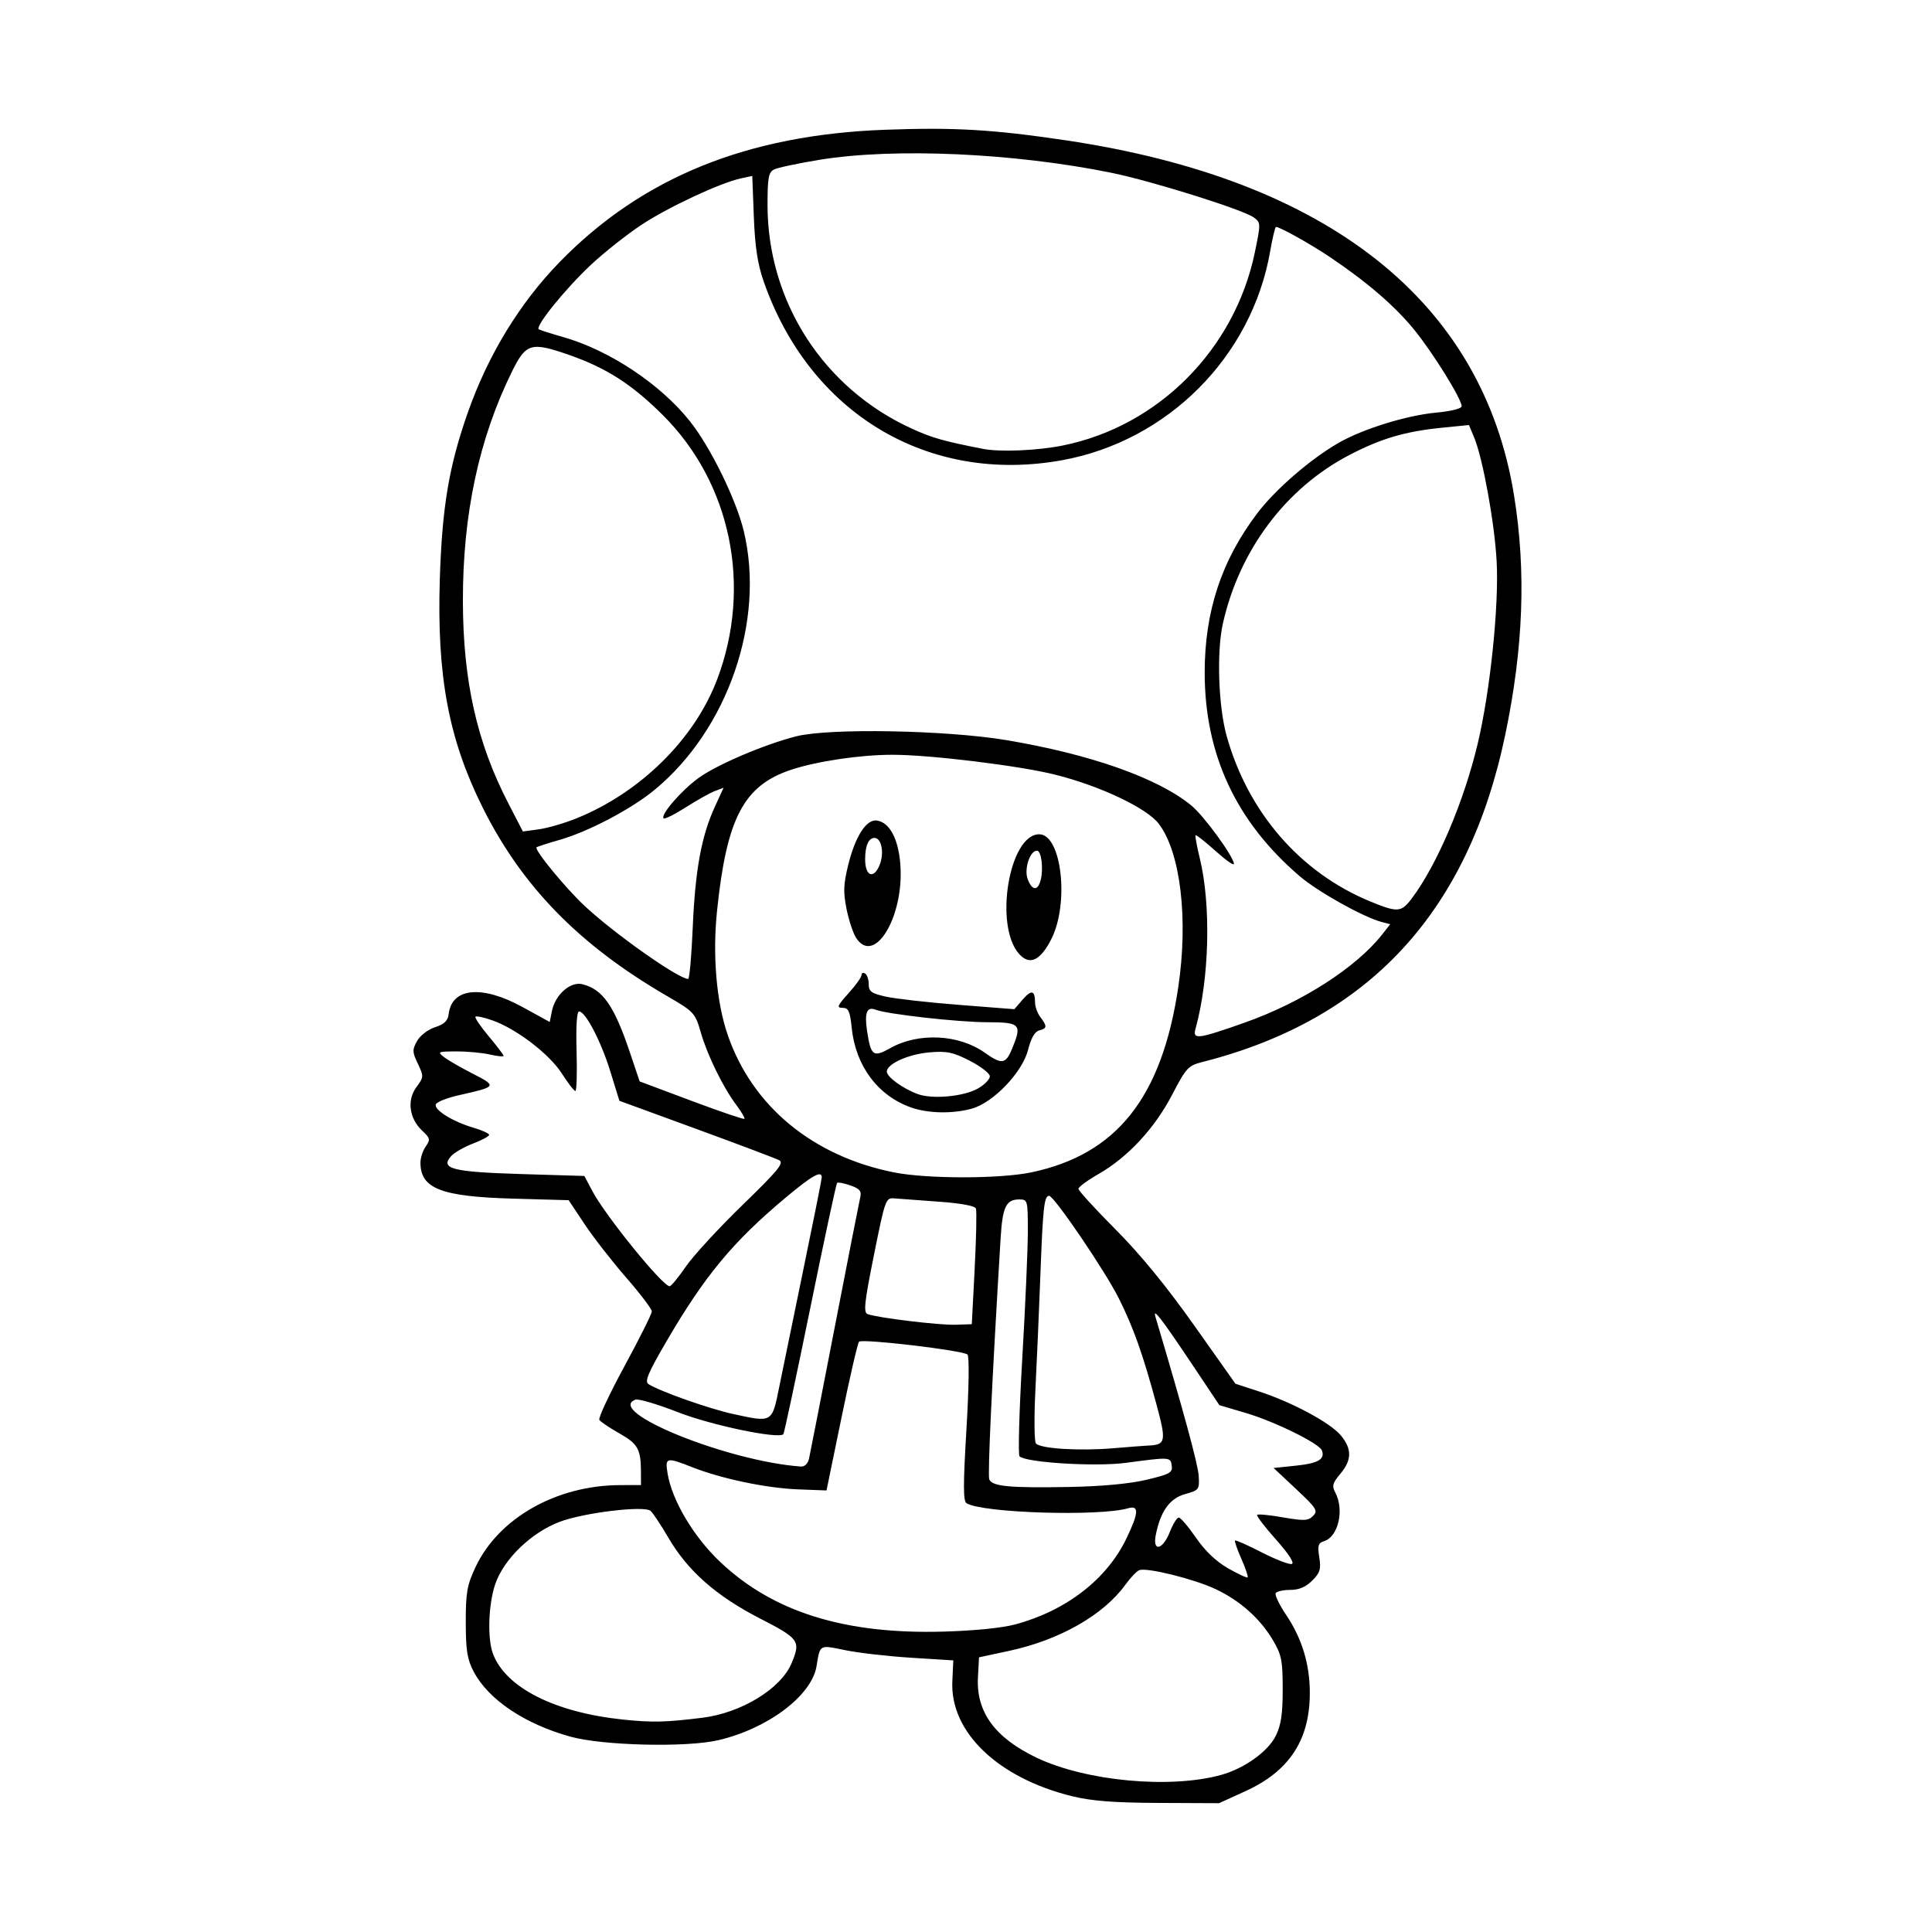 <svg width="1500" height="1500" viewBox="0 0 1500 1500" xmlns="http://www.w3.org/2000/svg">
  <!-- Original SVG transformiert und zentriert -->
  <svg x="318.737" y="100.0" width="862.525" height="1300" viewBox="0 0 869.85 1311.04">
    2000/svg" viewBox="0 0 869.85 1311.04">
  <path id="path1596" d="M518.09,1305.6c-58.19-14.3-95.72-50.28-93.86-90.01l.76-16.37-32.96-2.07c-18.13-1.14-41.42-3.81-51.76-5.94-20.41-4.2-19.52-4.7-22.39,12.64-3.81,22.99-38.07,48.78-76.87,57.85-24.92,5.83-90.4,4.27-115.77-2.75-35.82-9.92-64.18-28.95-75.74-50.83-5.1-9.66-6.2-16.47-6.24-38.62-.04-23.27.97-29.07,7.51-43.09,17.97-38.5,63.4-64.31,113.4-64.44l16.28-.04-.04-10.62c-.06-17.5-2.48-21.75-17.01-29.92-7.64-4.29-14.64-9.02-15.55-10.51-.92-1.49,7.95-20.43,19.71-42.1,11.76-21.67,21.38-40.93,21.38-42.81s-9.02-13.78-20.05-26.44c-11.03-12.67-25.68-31.49-32.57-41.83l-12.52-18.81-43.15-1.21c-56.85-1.59-72.88-7.82-72.88-28.3,0-3.65,1.86-9.29,4.13-12.54,3.76-5.37,3.51-6.49-2.79-12.41-10.14-9.52-12.05-23.87-4.53-34.03,5.84-7.9,5.88-8.46,1.16-18.36-4.38-9.19-4.44-10.96-.62-17.8,2.4-4.29,8.52-8.98,14.06-10.78,7.3-2.37,10.03-5.01,10.68-10.32,2.51-20.67,26.11-22.9,57.85-5.48l21.29,11.69,1.69-8.46c2.59-12.93,14.48-23.44,23.88-21.11,15.96,3.96,24.91,16.84,37.27,53.61l7.55,22.48,40.51,15.18c22.28,8.35,40.97,14.72,41.53,14.15s-2.25-5.39-6.24-10.73c-10.51-14.03-22.62-38.73-27.91-56.95-4.48-15.4-5.17-16.14-26.82-28.72-68.59-39.85-113.4-85.81-144.24-147.9-26.42-53.2-35.64-102.54-33.29-178.1,1.75-56.43,7.2-88.86,21.98-130.78,15.97-45.28,40.7-85.75,72.07-117.91C181.38,38.1,263.57,4.72,371.51.75c54.31-2,84.37-.24,141.54,8.26,205.67,30.6,326.43,126.23,350.97,277.92,9.59,59.29,7.4,119.22-6.86,187.51-29.03,139.02-106.89,223.15-237.14,256.25-11.16,2.84-12.69,4.49-23.68,25.61-13.66,26.26-34.71,48.96-57.47,61.99-8.75,5-15.9,10.27-15.9,11.71s13.06,15.72,29.02,31.75c19.29,19.37,39.9,44.52,61.47,75l32.45,45.86,18.5,6.04c25.82,8.43,55.57,24.38,63.87,34.26,8.93,10.61,8.86,19.39-.24,30.2-6.12,7.28-6.73,9.54-3.96,14.71,7.17,13.41,2.39,34.49-8.62,37.98-4.82,1.53-5.41,3.43-3.92,12.73,1.48,9.27.64,12.04-5.53,18.21-5.03,5.03-10.32,7.28-17.15,7.28-5.43,0-10.58,1.15-11.45,2.55-.87,1.4,2.86,9.15,8.28,17.2,12.33,18.33,18.44,38.5,18.44,60.93,0,36.74-16.03,61.24-50.28,76.85l-20.8,9.48-47.26-.21c-35.11-.16-52.51-1.5-67.7-5.23h0ZM634.82,1288.86c18.02-5,36.54-18.26,42.62-30.51,4.17-8.4,5.46-17,5.46-36.47,0-22.57-.87-26.96-7.63-38.45-9.93-16.89-25.92-31.13-44.99-40.06-17.07-8-53.92-17.12-59.71-14.78-2.06.83-6.92,5.93-10.82,11.33-17.12,23.75-51.57,43.36-91.05,51.84l-23.59,5.06-.84,15.91c-1.43,26.97,13.48,47.26,46.14,62.77,38.63,18.35,104.48,24.44,144.41,13.36h0ZM228.45,1244.15c30.61-3.81,61.52-22.7,69.9-42.71,7.3-17.45,6.05-19.21-24.77-35.05-34.16-17.55-56.47-37.19-71.58-63.04-5.99-10.25-12.34-19.8-14.1-21.24-5.17-4.2-51.71,1.39-70.8,8.49-22.38,8.33-44.07,29.24-50.8,48.99-5.37,15.76-6.23,42.59-1.74,54.49,9.98,26.48,48.34,45.89,101.73,51.47,22.92,2.4,33.56,2.16,62.17-1.41h0ZM473.42,1171.07c39.89-10.74,71.68-35.27,87.07-67.21,9.74-20.21,10.1-26.28,1.39-23.76-22.64,6.56-114.16,3.72-126.53-3.93-2.66-1.64-2.68-14.44-.07-58,1.95-32.63,2.29-56.93.82-58.41-3.23-3.23-82.37-12.61-84.92-10.07-1.05,1.05-7.21,27.69-13.69,59.19l-11.78,57.28-22.38-.86c-24.71-.95-59.85-8.31-82.75-17.34-20.31-8-21.36-7.75-19.34,4.76,3.42,21.2,20.46,49.83,41.39,69.58,41.43,39.09,97.14,56.48,174.19,54.4,24.27-.66,46.21-2.84,56.62-5.64h0ZM650.55,1119.76c-3.26-7.38-5.5-13.85-4.97-14.38.53-.53,9.95,3.64,20.93,9.28,10.98,5.63,21.57,9.71,23.54,9.05,2.21-.74-2.55-8.06-12.46-19.17-8.82-9.88-15.44-18.56-14.72-19.29s9.87.17,20.32,1.99c16.45,2.86,19.6,2.71,23.45-1.14,4.04-4.04,2.84-5.95-13.21-20.99l-17.65-16.54,17.56-1.83c17.39-1.82,22.87-5.05,20.23-11.93-2.12-5.52-36.91-22.63-59.7-29.36l-20.54-6.07-20.24-30.3c-25.05-37.5-32.18-46.79-29.81-38.8,22.07,74.17,33.29,115.42,33.84,124.39.66,10.79.31,11.27-10.64,14.33-12.05,3.37-19.24,13.38-22.95,31.96-2.71,13.53,5.43,11.87,10.97-2.25,2.45-6.23,5.61-11.32,7.04-11.32s7.48,7.11,13.47,15.8c7.13,10.35,15.79,18.6,25.13,23.94,7.84,4.48,14.72,7.66,15.3,7.08.58-.58-1.61-7.09-4.88-14.47h0ZM576.2,1057.8c18.37-4.34,20.59-5.58,19.82-11-.98-6.9-1.12-6.9-35.83-2.27-23.68,3.16-78.11-.15-83.33-5.07-1.23-1.16-.27-35.59,2.12-76.52,2.4-40.93,4.36-85.72,4.36-99.53,0-24.55-.15-25.11-6.73-25.11-10.28,0-13.09,5.81-14.56,30.09-6.67,109.69-10.25,185.57-8.92,189.03,2.14,5.58,15.64,6.87,62.77,6.01,25.26-.46,47.13-2.5,60.32-5.62ZM311.98,1041.41c.79-3.5,9.83-49.68,20.08-102.62,10.26-52.94,19.29-98.95,20.07-102.26,1.13-4.8-.44-6.66-7.75-9.21-5.04-1.76-9.73-2.64-10.41-1.96-.68.68-10.16,44.95-21.06,98.38-10.9,53.43-20.34,97.69-20.98,98.36-3.82,3.99-56.2-6.92-82.41-17.16-16.12-6.3-31.17-10.75-33.45-9.88-24.14,9.26,72.57,48.36,129.57,52.37,2.93.21,5.48-2.22,6.33-6.02h0ZM578.16,1030.98c13.25-.63,13.73-3.39,5.66-33.07-10.61-39.02-17.63-58.8-29.03-81.76-10.63-21.42-50.89-80.68-54.8-80.68s-4.86,9.58-6.83,62.28c-1.02,27.25-2.76,67.37-3.87,89.17-1.11,21.8-.93,40.9.4,42.46,3.48,4.07,33.83,5.97,60.17,3.76,12.46-1.04,25.19-2.02,28.31-2.17h0ZM288.89,984.09c2.82-14.01,11.42-55.86,19.11-92.99,7.69-37.13,13.98-68.66,13.98-70.06,0-5.72-7.34-1.64-27.89,15.53-41.56,34.71-63.7,61.4-93.84,113.1-14.41,24.72-17.11,31.19-13.89,33.25,8.8,5.64,47.7,19.38,66.32,23.41,31.01,6.72,30.3,7.16,36.22-22.25h0ZM441.72,892.37c1.24-23.98,1.68-45.12.97-46.97-.8-2.09-11.85-4.12-29.15-5.35-15.32-1.09-30.96-2.24-34.76-2.57-6.71-.57-7.15.65-15.91,44.23-7.5,37.34-8.34,45.07-4.99,46.36,7.53,2.89,56.08,8.77,68.85,8.34l12.74-.43,2.26-43.6ZM215.58,890.84c5.83-8.47,25.75-30.1,44.25-48.07,28.2-27.38,32.86-33.08,28.79-35.2-2.67-1.39-31.91-12.42-64.97-24.52l-60.11-21.99-7.08-22.94c-7.3-23.64-19.47-47.01-24.49-47.01-1.79,0-2.52,11.56-1.96,31.14.49,17.13.06,31.14-.94,31.14-1.01,0-5.81-6.21-10.67-13.79-9.76-15.21-35.48-34.87-54.3-41.52-6.56-2.31-12.52-3.61-13.26-2.87-.73.73,3.92,7.61,10.35,15.28,6.42,7.67,11.68,14.6,11.68,15.38s-4.78.32-10.62-1.03c-5.84-1.36-17.62-2.45-26.18-2.44-14.61.02-15.22.29-9.91,4.41,3.11,2.41,13.3,8.29,22.65,13.06,19.12,9.76,18.85,10.16-11.12,16.85-9.23,2.06-17.28,5.3-17.9,7.2-1.41,4.34,13.35,13.46,29.48,18.22,6.75,1.99,12.28,4.52,12.28,5.6s-5.67,4.14-12.6,6.79c-6.93,2.65-14.61,7.03-17.06,9.74-9.03,9.98.69,12.5,54.53,14.14l49.7,1.51,6.2,11.74c10.25,19.4,55.05,74.6,60.55,74.6,1.15,0,6.87-6.93,12.7-15.4h0ZM486.14,817.08c66.73-14.04,102.02-58.44,114.94-144.65,8.03-53.54,1.87-105.69-15.15-128.2-9.27-12.27-45.51-29.51-80.8-38.43-27.97-7.07-98.07-15.67-127.78-15.67-25.19,0-59.25,5.05-79.45,11.78-37.01,12.33-50.35,37.71-57.89,110.24-3.65,35.07-.52,71.58,8.33,97.31,19.21,55.84,66.53,94.96,130.23,107.67,25.83,5.15,82.97,5.13,107.56-.04h0ZM391.69,766.21c-25.86-9.22-43.17-32.48-46.23-62.11-1.37-13.32-2.52-15.82-7.23-15.82s-4.14-1.61,4.64-11.33c5.63-6.23,10.24-12.68,10.24-14.32s1.27-2.2,2.83-1.24c1.56.96,2.83,4.76,2.83,8.43,0,5.66,2.05,7.14,13.45,9.69,7.4,1.66,33.05,4.55,57.01,6.42l43.57,3.41,6.39-7.43c6.92-8.05,9.8-7.44,9.8,2.05,0,3.34,1.87,8.54,4.16,11.56,5.48,7.25,5.35,8.82-.89,10.45-3.48.91-6.39,5.98-8.69,15.11-4.43,17.61-27.25,41.48-44.11,46.13-15.14,4.18-34.37,3.78-47.76-1h0ZM444.53,751.29c5-2.92,9.08-7.14,9.08-9.39s-7.01-7.69-15.57-12.1c-13.25-6.81-17.97-7.81-31.63-6.66-16.55,1.39-33.48,9.02-33.48,15.09,0,4.14,12.35,13.14,24.06,17.52,11.57,4.33,36.48,1.99,47.53-4.46h0ZM470.74,720.92c8.3-19.87,7-21.31-19.25-21.38-22.98-.05-78.34-6.28-87.47-9.84-6.68-2.6-8.69,2.44-6.58,16.51,2.96,19.73,4.82,21.13,18.21,13.6,22.07-12.4,53.63-10.87,73.99,3.6,13.11,9.32,16.32,8.94,21.1-2.49ZM476.61,646.2c-19.91-22-7.93-93.81,15.64-93.81,17.62,0,23.75,54.49,9.28,82.47-8.58,16.59-16.79,20.32-24.93,11.33ZM493.41,588.12c2.3-9.15.48-23.01-3-22.91-5.52.16-10.14,14.51-7.18,22.31,3.49,9.17,7.96,9.43,10.17.6h0ZM348.94,633.58c-2.37-3.61-5.76-13.82-7.54-22.68-2.67-13.3-2.44-19.35,1.34-34.65,5.52-22.37,14.25-35.85,22.43-34.63,9.9,1.48,16.72,14.15,18.32,33.99,3.27,40.76-20.11,80-34.54,57.97ZM367.5,575.86c3.51-9.22,1.17-20.63-4.22-20.63-4.65,0-7.33,6.11-7.33,16.74,0,13.55,6.98,15.9,11.55,3.89ZM653.11,699.86c44.64-15.73,87.24-43.05,107.72-69.09l6.26-7.96-6.7-1.75c-14.24-3.72-49.87-23.63-64.15-35.84-49.78-42.56-74.36-95.16-74.42-159.26-.04-48.02,13.1-87.89,41.21-124.98,14.08-18.59,41.79-42.55,63.74-55.13,18.9-10.83,53.19-21.47,76.06-23.59,11.92-1.11,20.19-3.18,20.19-5.05,0-5.61-22.33-41.61-37.14-59.86-14.97-18.45-37.28-37.67-66.18-57.03-15.45-10.34-38.99-23.49-42.06-23.49-.68,0-2.73,8.57-4.55,19.04-14.39,82.65-80.32,148.75-163.24,163.68-104.79,18.87-197.42-36.8-233.42-140.26-4.69-13.48-6.73-26.95-7.63-50.4l-1.22-32-8.89,1.93c-16.39,3.55-57.36,22.72-78.25,36.61-11.38,7.57-28.91,21.45-38.95,30.84-20.22,18.92-44.38,48.77-41.03,50.72,1.18.69,9.79,3.43,19.13,6.1,36.22,10.34,76.07,36.82,99.21,65.93,16.01,20.14,36.1,61.11,42.08,85.79,17.01,70.25-12.44,155.63-70,202.96-18.2,14.97-51.66,32.56-74.12,38.98-9.34,2.67-17.48,5.3-18.09,5.85-1.99,1.79,22.2,31.33,37.3,45.55,22.9,21.56,73.79,57.5,81.41,57.5,1.03,0,2.65-18.15,3.59-40.34,1.91-44.78,6.77-71.45,17.19-94.21l6.95-15.17-6.91,2.63c-3.8,1.45-14.03,7.18-22.73,12.74-8.7,5.56-16.49,9.44-17.31,8.61-2.67-2.67,13.63-21.55,27.16-31.47,14.27-10.46,51.95-26.54,76.86-32.8,25.89-6.51,117.34-4.83,164.18,3,66.09,11.06,118.97,29.75,145.1,51.29,9.95,8.2,33.24,40.23,33.24,45.7,0,1.52-6.55-3.12-14.55-10.31s-14.95-12.67-15.45-12.18c-.5.5.95,8.49,3.22,17.77,9,36.77,7.59,94.39-3.26,133.64-2.44,8.83,1.42,8.36,38.47-4.68h0ZM783.96,602.64c19.86-26.49,40.72-75.44,51.62-121.17,9.77-41,16.73-107.87,14.84-142.8-1.62-30.06-10.82-80.71-17.61-96.96l-4.08-9.77-20.55,2.05c-29.41,2.94-48.03,8.4-73.01,21.39-49.78,25.9-86.21,74.43-99.12,132.06-4.96,22.14-3.52,64.77,2.98,88.04,16.71,59.8,57.69,106.99,112.48,129.52,21.35,8.78,24.26,8.57,32.45-2.36h0ZM129.79,539.98c50.22-20.28,92.61-62.13,110.3-108.89,27.55-72.81,10.84-153.87-42.68-207.06-24.22-24.07-44.23-36.88-73.55-47.08-29.5-10.26-33.48-9.09-44.42,13.11-25.87,52.49-38.56,111.84-38.44,179.75.11,62.4,10.96,110.75,35.47,158.13l11.51,22.26,12.48-1.71c6.86-.94,20.06-4.77,29.32-8.52h0ZM511.05,247.9c74.7-15.18,134.35-75.31,150.06-151.27,4.68-22.64,4.66-23.19-.86-27.23-8.31-6.08-79.86-28.52-111.39-34.94-76.24-15.53-169.81-19.72-228.3-10.24-17.13,2.78-33.37,6.24-36.09,7.7-4.14,2.21-4.95,6.73-4.95,27.57,0,76.08,44.09,144.18,113.67,175.59,15.59,7.04,24.17,9.46,54.76,15.49,13.57,2.67,42.96,1.43,63.1-2.66h0Z"/>

  </svg>
</svg>